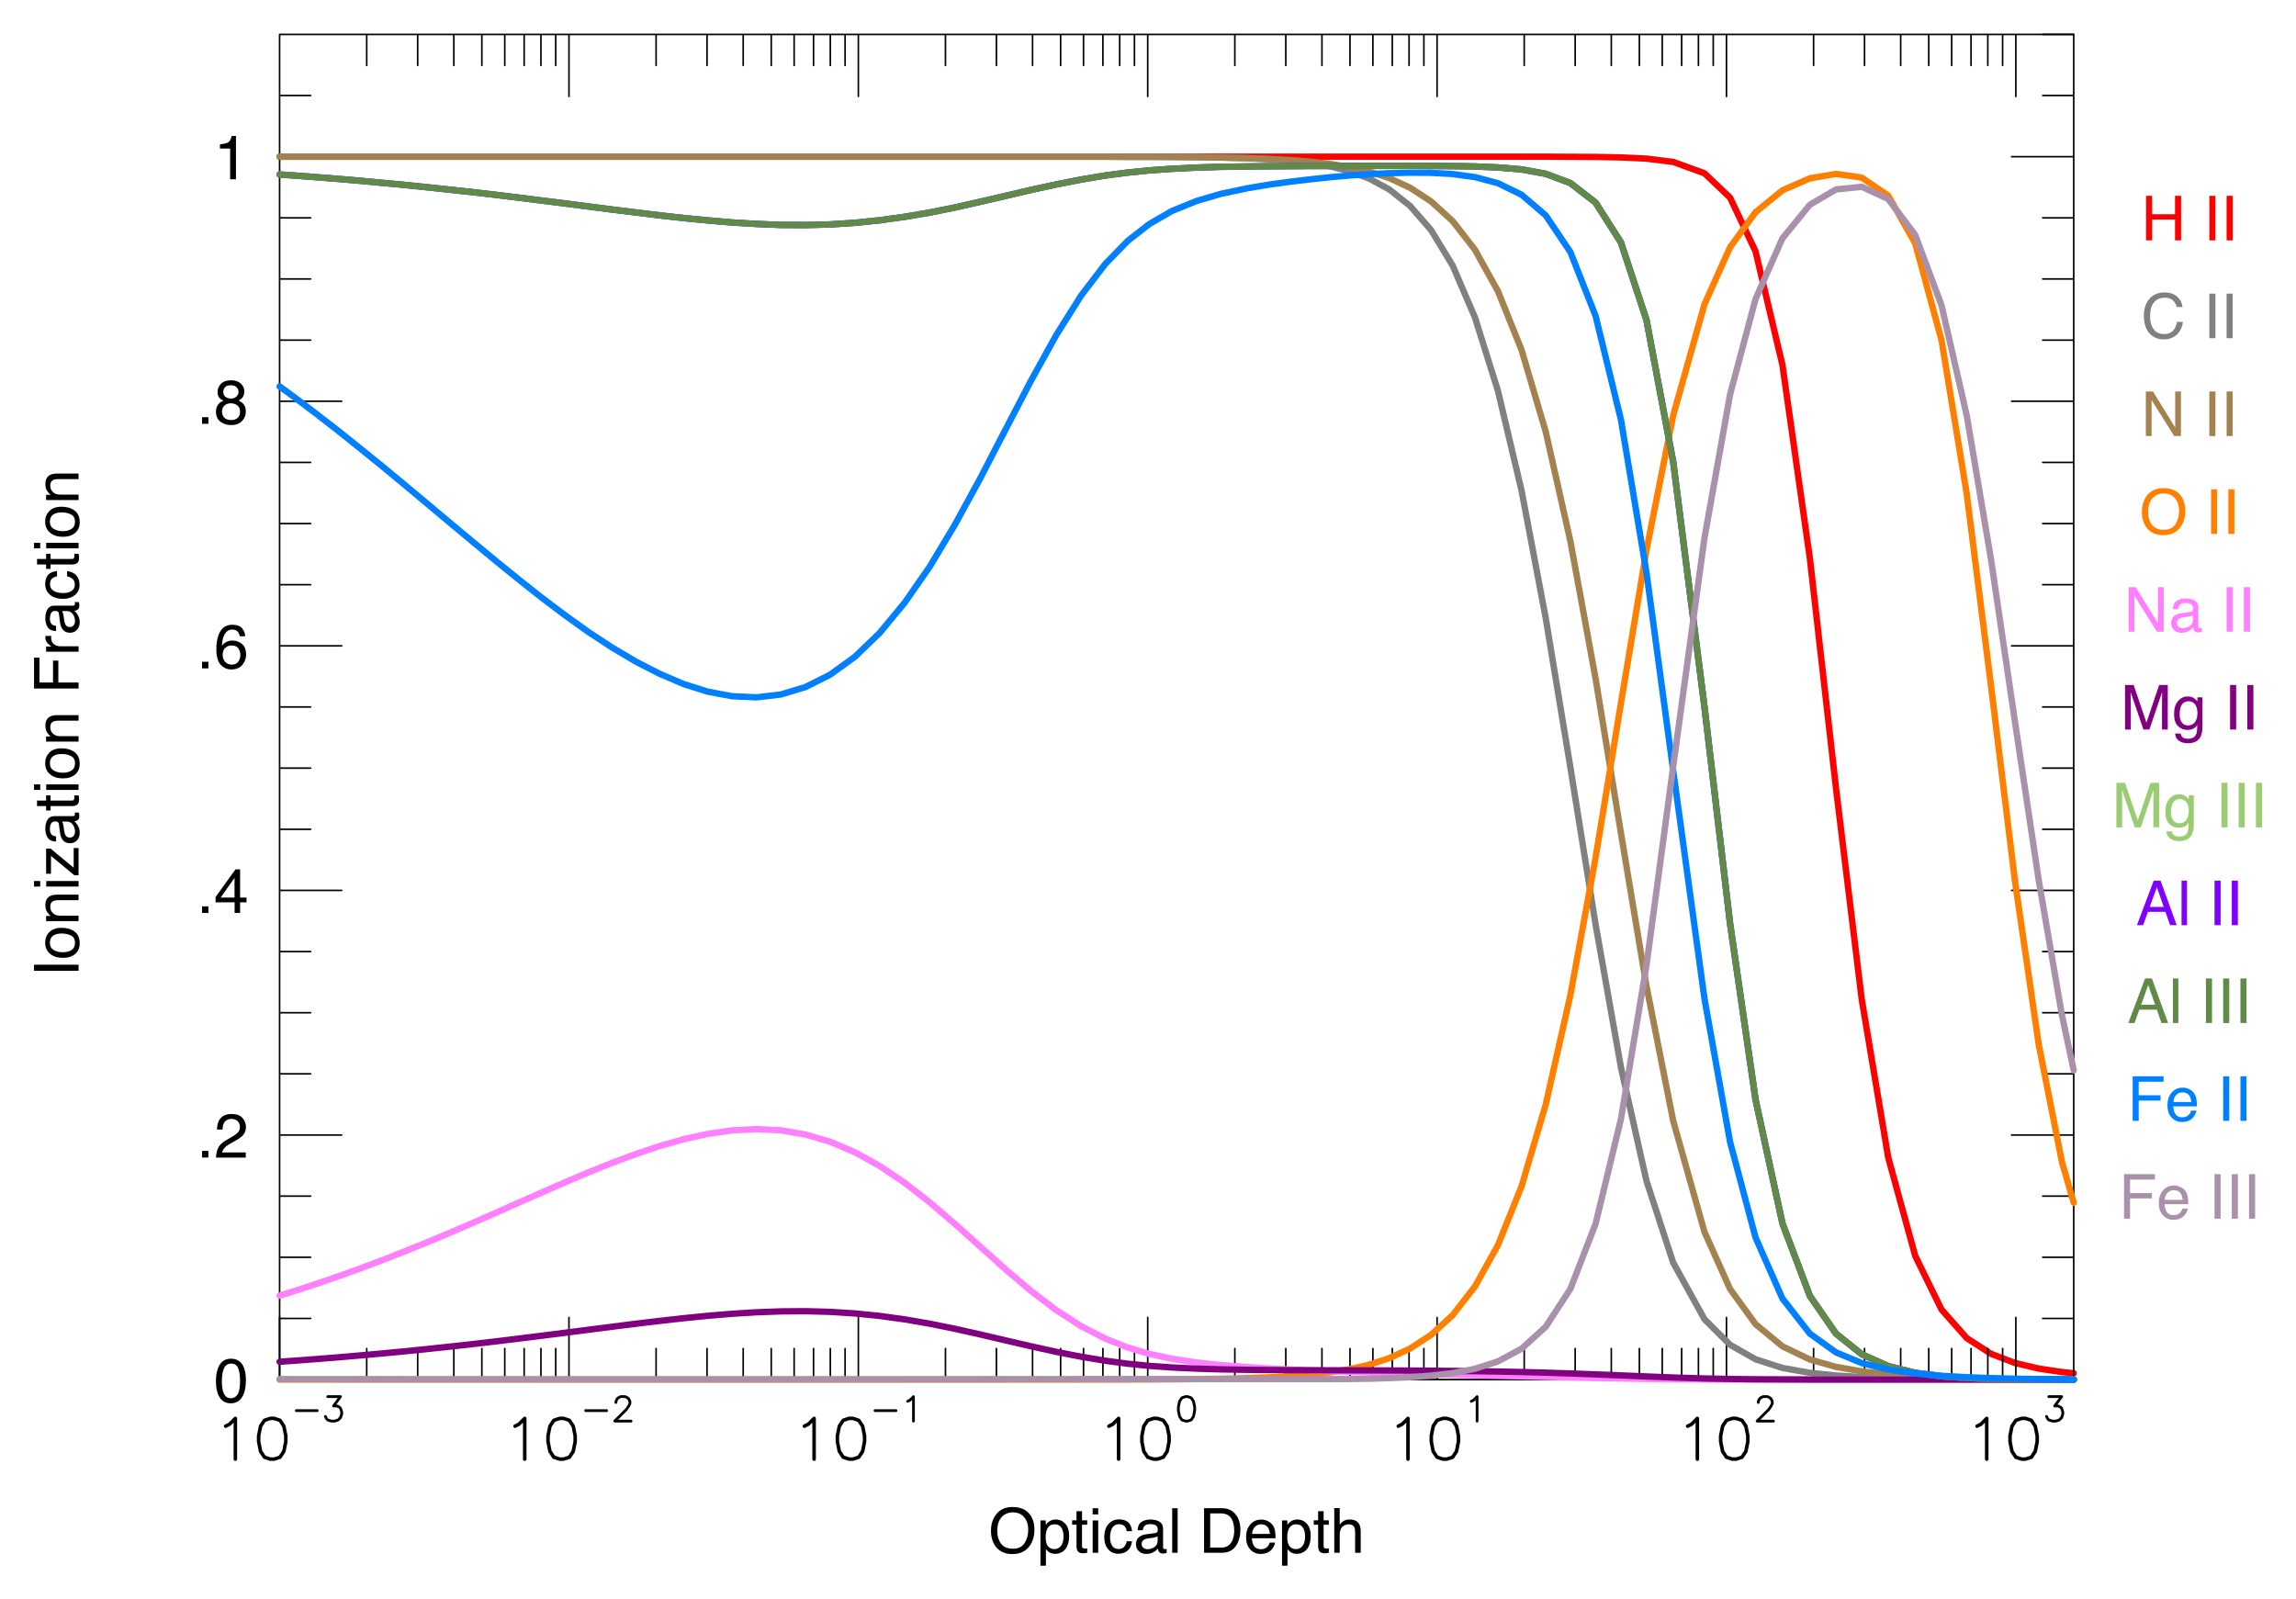 <?xml version="1.0" encoding="utf-8"?>
<!-- Generator: Adobe Illustrator 23.0.4, SVG Export Plug-In . SVG Version: 6.00 Build 0)  -->
<svg version="1.1" id="Layer_1" xmlns="http://www.w3.org/2000/svg" xmlns:xlink="http://www.w3.org/1999/xlink" x="0px" y="0px"
	 viewBox="0 0 721 502" style="enable-background:new 0 0 721 502;" xml:space="preserve">
<style type="text/css">
	.st0{fill:none;stroke:#FF0000;stroke-width:2;stroke-linecap:round;stroke-linejoin:round;stroke-miterlimit:10;}
	.st1{fill:none;stroke:#000000;stroke-width:0.5;stroke-linecap:round;stroke-linejoin:round;stroke-miterlimit:10;}
	.st2{fill:none;stroke:#000000;stroke-width:1.109;stroke-linecap:round;stroke-linejoin:round;stroke-miterlimit:10;}
	.st3{fill:none;stroke:#000000;stroke-width:0.866;stroke-linecap:round;stroke-linejoin:round;stroke-miterlimit:10;}
	.st4{fill:#FF0000;}
	.st5{fill:none;stroke:#808080;stroke-width:2;stroke-linecap:round;stroke-linejoin:round;stroke-miterlimit:10;}
	.st6{fill:#808080;}
	.st7{fill:none;stroke:#A48250;stroke-width:2;stroke-linecap:round;stroke-linejoin:round;stroke-miterlimit:10;}
	.st8{fill:#A48250;}
	.st9{fill:none;stroke:#FF8000;stroke-width:2;stroke-linecap:round;stroke-linejoin:round;stroke-miterlimit:10;}
	.st10{fill:#FF8000;}
	.st11{fill:none;stroke:#FF80FF;stroke-width:2;stroke-linecap:round;stroke-linejoin:round;stroke-miterlimit:10;}
	.st12{fill:#FF80FF;}
	.st13{fill:none;stroke:#800080;stroke-width:2;stroke-linecap:round;stroke-linejoin:round;stroke-miterlimit:10;}
	.st14{fill:#800080;}
	.st15{fill:none;stroke:#00FFFF;stroke-width:2;stroke-linecap:round;stroke-linejoin:round;stroke-miterlimit:10;}
	.st16{fill:#9ACD72;}
	.st17{fill:none;stroke:#8000FF;stroke-width:2;stroke-linecap:round;stroke-linejoin:round;stroke-miterlimit:10;}
	.st18{fill:#8000FF;}
	.st19{fill:none;stroke:#608A46;stroke-width:2;stroke-linecap:round;stroke-linejoin:round;stroke-miterlimit:10;}
	.st20{fill:#608A46;}
	.st21{fill:none;stroke:#0080FF;stroke-width:2;stroke-linecap:round;stroke-linejoin:round;stroke-miterlimit:10;}
	.st22{fill:#0080FF;}
	.st23{fill:none;stroke:#AA91AB;stroke-width:2;stroke-linecap:round;stroke-linejoin:round;stroke-miterlimit:10;}
	.st24{fill:#AA91AB;}
</style>
<polyline class="st0" points="87.8,49.2 485.39,49.2 493.14,49.24 501.04,49.28 509.01,49.43 517.03,49.81 525.43,50.85 
	535.25,54.42 543.28,62.06 551.28,78.92 559.73,114.63 568.35,175.38 576.54,247.42 584.62,313.74 592.94,363.43 601.43,394.38 
	609.69,411.23 617.6,420.18 625.24,425.12 632.73,427.99 640.19,429.74 647.5,430.84 651.2,431.21 "/>
<path class="st1" d="M633.03,433.2v-19.5 M633.03,433.2v-9.75 M628.87,433.2v-9.75 M624.22,433.2v-9.75 M618.95,433.2v-9.75
	 M612.87,433.2v-9.75 M605.67,433.2v-9.75 M596.86,433.2v-9.75 M585.51,433.2v-9.75 M569.51,433.2v-9.75 M542.15,433.2v-19.5
	 M542.15,433.2v-9.75 M538,433.2v-9.75 M533.35,433.2v-9.75 M528.08,433.2v-9.75 M521.99,433.2v-9.75 M514.8,433.2v-9.75
	 M505.99,433.2v-9.75 M494.64,433.2v-9.75 M478.64,433.2v-9.75 M451.28,433.2v-19.5 M451.28,433.2v-9.75 M447.13,433.2v-9.75
	 M442.48,433.2v-9.75 M437.21,433.2v-9.75 M431.12,433.2v-9.75 M423.93,433.2v-9.75 M415.12,433.2v-9.75 M403.77,433.2v-9.75
	 M387.77,433.2v-9.75 M360.41,433.2v-19.5 M360.41,433.2v-9.75 M356.25,433.2v-9.75 M351.61,433.2v-9.75 M346.34,433.2v-9.75
	 M340.25,433.2v-9.75 M333.06,433.2v-9.75 M324.25,433.2v-9.75 M312.9,433.2v-9.75 M296.9,433.2v-9.75 M269.54,433.2v-19.5
	 M269.54,433.2v-9.75 M265.38,433.2v-9.75 M260.74,433.2v-9.75 M255.47,433.2v-9.75 M249.38,433.2v-9.75 M242.19,433.2v-9.75
	 M233.38,433.2v-9.75 M222.03,433.2v-9.75 M206.03,433.2v-9.75 M178.67,433.2v-19.5 M178.67,433.2v-9.75 M174.51,433.2v-9.75
	 M169.87,433.2v-9.75 M164.6,433.2v-9.75 M158.51,433.2v-9.75 M151.32,433.2v-9.75 M142.51,433.2v-9.75 M131.16,433.2v-9.75
	 M115.16,433.2v-9.75 M87.8,433.2v-19.5 M87.8,433.2v-9.75 M87.8,433.2h563.4"/>
<path class="st2" d="M84.88,445.39L83.05,446l-1.22,1.83l-0.61,3.04v1.83l0.61,3.05l1.22,1.83l1.83,0.6h1.21l1.83-0.6l1.22-1.83
	l0.61-3.05v-1.83l-0.61-3.04L87.92,446l-1.83-0.61H84.88 M70.86,447.83l1.22-0.61l1.83-1.83v12.79"/>
<path class="st3" d="M102.91,438.56h4.02l-2.19,2.93h1.1l0.73,0.36l0.36,0.37l0.37,1.1v0.73l-0.37,1.09l-0.73,0.74l-1.09,0.36h-1.1
	l-1.1-0.36l-0.36-0.37l-0.37-0.73 M93.04,442.95h6.58"/>
<path class="st2" d="M175.75,445.39l-1.83,0.61l-1.22,1.83l-0.61,3.04v1.83l0.61,3.05l1.22,1.83l1.83,0.6h1.22l1.82-0.6l1.22-1.83
	l0.61-3.05v-1.83l-0.61-3.04l-1.22-1.83l-1.82-0.61H175.75 M161.73,447.83l1.22-0.61l1.83-1.83v12.79"/>
<path class="st3" d="M193.42,440.39v-0.36l0.36-0.74l0.37-0.36l0.73-0.37h1.46l0.73,0.37l0.37,0.36l0.37,0.74v0.73l-0.37,0.73
	l-0.73,1.09l-3.66,3.66h5.12 M183.91,442.95h6.58"/>
<path class="st2" d="M266.62,445.39l-1.83,0.61l-1.22,1.83l-0.61,3.04v1.83l0.61,3.05l1.22,1.83l1.83,0.6h1.22l1.82-0.6l1.22-1.83
	l0.61-3.05v-1.83l-0.61-3.04l-1.22-1.83l-1.82-0.61H266.62 M252.6,447.83l1.22-0.61l1.83-1.83v12.79"/>
<path class="st3" d="M285.02,440.03l0.73-0.37l1.1-1.1v7.68 M274.78,442.95h6.58"/>
<path class="st2" d="M362.24,445.39l-1.83,0.61l-1.22,1.83l-0.61,3.04v1.83l0.61,3.05l1.22,1.83l1.83,0.6h1.22l1.83-0.6l1.22-1.83
	l0.61-3.05v-1.83l-0.61-3.04l-1.22-1.83l-1.83-0.61H362.24 M348.23,447.83l1.21-0.61l1.83-1.83v12.79"/>
<polyline class="st3" points="372.23,438.56 371.14,438.93 370.41,440.03 370.04,441.85 370.04,442.95 370.41,444.78 371.14,445.88 
	372.23,446.24 372.97,446.24 374.06,445.88 374.79,444.78 375.16,442.95 375.16,441.85 374.79,440.03 374.06,438.93 372.97,438.56 
	372.23,438.56 "/>
<path class="st2" d="M453.11,445.39l-1.83,0.61l-1.22,1.83l-0.6,3.04v1.83l0.6,3.05l1.22,1.83l1.83,0.6h1.22l1.83-0.6l1.22-1.83
	l0.61-3.05v-1.83l-0.61-3.04l-1.22-1.83l-1.83-0.61H453.11 M439.1,447.83l1.21-0.61l1.83-1.83v12.79"/>
<polyline class="st3" points="462.01,440.03 462.74,439.66 463.84,438.56 463.84,446.24 "/>
<path class="st2" d="M543.98,445.39l-1.83,0.61l-1.21,1.83l-0.61,3.04v1.83l0.61,3.05l1.21,1.83l1.83,0.6h1.22l1.83-0.6l1.22-1.83
	l0.61-3.05v-1.83l-0.61-3.04l-1.22-1.83l-1.83-0.61H543.98 M529.97,447.83l1.22-0.61l1.82-1.83v12.79"/>
<polyline class="st3" points="552.15,440.39 552.15,440.03 552.51,439.29 552.88,438.93 553.61,438.56 555.07,438.56 555.8,438.93 
	556.17,439.29 556.54,440.03 556.54,440.76 556.17,441.49 555.44,442.58 551.78,446.24 556.9,446.24 "/>
<path class="st2" d="M634.85,445.39l-1.82,0.61l-1.22,1.83l-0.61,3.04v1.83l0.61,3.05l1.22,1.83l1.82,0.6h1.22l1.83-0.6l1.22-1.83
	l0.61-3.05v-1.83l-0.61-3.04L637.9,446l-1.83-0.61H634.85 M620.84,447.83l1.22-0.61l1.82-1.83v12.79"/>
<polyline class="st3" points="643.38,438.56 647.41,438.56 645.21,441.49 646.31,441.49 647.04,441.85 647.41,442.22 647.77,443.32 
	647.77,444.05 647.41,445.14 646.68,445.88 645.58,446.24 644.48,446.24 643.38,445.88 643.02,445.51 642.65,444.78 "/>
<path class="st1" d="M87.8,10.8h9.75 M87.8,30h9.75 M87.8,49.2h19.5 M87.8,68.4h9.75 M87.8,87.6h9.75 M87.8,106.8h9.75 M87.8,126
	h19.5 M87.8,145.2h9.75 M87.8,164.4h9.75 M87.8,183.6h9.75 M87.8,202.8h19.5 M87.8,222h9.75 M87.8,241.2h9.75 M87.8,260.4h9.75
	 M87.8,279.6h19.5 M87.8,298.8h9.75 M87.8,318h9.75 M87.8,337.2h9.75 M87.8,356.4h19.5 M87.8,375.6h9.75 M87.8,394.8h9.75 M87.8,414
	h9.75 M87.8,433.2h19.5 M87.8,433.2V10.8 M633.03,10.8v19.5 M633.03,10.8v9.75 M628.87,10.8v9.75 M624.22,10.8v9.75 M618.95,10.8
	v9.75 M612.87,10.8v9.75 M605.67,10.8v9.75 M596.86,10.8v9.75 M585.51,10.8v9.75 M569.51,10.8v9.75 M542.15,10.8v19.5 M542.15,10.8
	v9.75 M538,10.8v9.75 M533.35,10.8v9.75 M528.08,10.8v9.75 M521.99,10.8v9.75 M514.8,10.8v9.75 M505.99,10.8v9.75 M494.64,10.8v9.75
	 M478.64,10.8v9.75 M451.28,10.8v19.5 M451.28,10.8v9.75 M447.13,10.8v9.75 M442.48,10.8v9.75 M437.21,10.8v9.75 M431.12,10.8v9.75
	 M423.93,10.8v9.75 M415.12,10.8v9.75 M403.77,10.8v9.75 M387.77,10.8v9.75 M360.41,10.8v19.5 M360.41,10.8v9.75 M356.25,10.8v9.75
	 M351.61,10.8v9.75 M346.34,10.8v9.75 M340.25,10.8v9.75 M333.06,10.8v9.75 M324.25,10.8v9.75 M312.9,10.8v9.75 M296.9,10.8v9.75
	 M269.54,10.8v19.5 M269.54,10.8v9.75 M265.38,10.8v9.75 M260.74,10.8v9.75 M255.47,10.8v9.75 M249.38,10.8v9.75 M242.19,10.8v9.75
	 M233.38,10.8v9.75 M222.03,10.8v9.75 M206.03,10.8v9.75 M178.67,10.8v19.5 M178.67,10.8v9.75 M174.51,10.8v9.75 M169.87,10.8v9.75
	 M164.6,10.8v9.75 M158.51,10.8v9.75 M151.32,10.8v9.75 M142.51,10.8v9.75 M131.16,10.8v9.75 M115.16,10.8v9.75 M87.8,10.8v19.5
	 M87.8,10.8v9.75 M87.8,10.8h563.4"/>
<g>
	<path d="M76.31,428.82c0.61,1.12,0.91,2.66,0.91,4.62c0,1.85-0.28,3.39-0.83,4.6c-0.8,1.74-2.11,2.61-3.92,2.61
		c-1.64,0-2.86-0.71-3.66-2.13c-0.67-1.19-1-2.78-1-4.78c0-1.55,0.2-2.88,0.6-3.99c0.75-2.07,2.1-3.1,4.07-3.1
		C74.25,426.64,75.52,427.37,76.31,428.82z M74.59,437.9c0.53-0.79,0.79-2.25,0.79-4.4c0-1.55-0.19-2.82-0.57-3.82
		c-0.38-1-1.12-1.5-2.22-1.5c-1.01,0-1.75,0.47-2.22,1.42c-0.47,0.95-0.7,2.35-0.7,4.19c0,1.39,0.15,2.51,0.45,3.35
		c0.46,1.29,1.24,1.93,2.35,1.93C73.35,439.08,74.06,438.69,74.59,437.9z"/>
</g>
<g>
	<path d="M63.45,361.4h1.99v2.08h-1.99V361.4z"/>
	<path d="M68.54,360.41c0.42-0.87,1.25-1.66,2.47-2.37l1.83-1.06c0.82-0.48,1.39-0.88,1.72-1.22c0.52-0.53,0.78-1.13,0.78-1.81
		c0-0.79-0.24-1.43-0.71-1.89c-0.48-0.47-1.11-0.7-1.9-0.7c-1.17,0-1.99,0.45-2.44,1.34c-0.24,0.48-0.38,1.14-0.4,1.99h-1.74
		c0.02-1.19,0.24-2.16,0.66-2.9c0.74-1.32,2.05-1.98,3.93-1.98c1.56,0,2.7,0.42,3.42,1.27c0.72,0.84,1.08,1.78,1.08,2.82
		c0,1.09-0.38,2.03-1.15,2.8c-0.44,0.45-1.24,1-2.39,1.64l-1.3,0.72c-0.62,0.34-1.11,0.67-1.47,0.98c-0.63,0.55-1.03,1.17-1.2,1.84
		h7.45v1.62h-9.36C67.88,362.3,68.12,361.28,68.54,360.41z"/>
</g>
<g>
	<path d="M63.45,284.6h1.99v2.08h-1.99V284.6z"/>
	<path d="M73.68,286.67v-3.33H67.7v-1.68l6.25-8.67h1.45v8.85h2.01v1.5h-2.01v3.33H73.68z M73.65,281.85v-6.19l-4.37,6.19H73.65z"/>
</g>
<g>
	<path d="M63.45,207.8h1.99v2.08h-1.99V207.8z"/>
	<path d="M76.09,197.37c0.6,0.79,0.9,1.6,0.9,2.44H75.3c-0.1-0.54-0.26-0.96-0.49-1.27c-0.41-0.57-1.04-0.86-1.88-0.86
		c-0.96,0-1.72,0.44-2.29,1.33s-0.88,2.15-0.94,3.8c0.39-0.58,0.89-1.01,1.49-1.29c0.55-0.25,1.16-0.38,1.83-0.38
		c1.14,0,2.14,0.37,2.99,1.09c0.85,0.73,1.28,1.82,1.28,3.27c0,1.24-0.4,2.33-1.21,3.29c-0.81,0.96-1.96,1.43-3.45,1.43
		c-1.28,0-2.38-0.48-3.3-1.45s-1.39-2.6-1.39-4.89c0-1.69,0.21-3.13,0.62-4.31c0.79-2.26,2.24-3.39,4.35-3.39
		C74.43,196.18,75.49,196.58,76.09,197.37z M74.81,207.79c0.45-0.61,0.67-1.32,0.67-2.15c0-0.7-0.2-1.36-0.6-2
		c-0.4-0.63-1.13-0.95-2.18-0.95c-0.74,0-1.38,0.25-1.94,0.73c-0.56,0.49-0.83,1.23-0.83,2.21c0,0.86,0.25,1.59,0.76,2.18
		c0.5,0.59,1.2,0.88,2.1,0.88C73.69,208.7,74.36,208.4,74.81,207.79z"/>
</g>
<g>
	<path d="M63.45,131h1.99v2.08h-1.99V131z"/>
	<path d="M69.06,125.1c-0.5-0.51-0.75-1.17-0.75-1.98c0-1.02,0.37-1.89,1.1-2.62c0.74-0.73,1.78-1.09,3.13-1.09
		c1.31,0,2.33,0.34,3.07,1.03s1.11,1.49,1.11,2.41c0,0.85-0.22,1.54-0.65,2.07c-0.24,0.3-0.62,0.59-1.12,0.88
		c0.57,0.26,1.01,0.56,1.34,0.9c0.61,0.63,0.91,1.46,0.91,2.48c0,1.2-0.4,2.22-1.21,3.05c-0.81,0.83-1.95,1.25-3.42,1.25
		c-1.33,0-2.45-0.36-3.37-1.08c-0.92-0.72-1.38-1.77-1.38-3.14c0-0.81,0.2-1.5,0.59-2.09c0.39-0.59,0.98-1.04,1.75-1.35
		C69.7,125.61,69.33,125.37,69.06,125.1z M74.59,131.26c0.52-0.43,0.79-1.07,0.79-1.92c0-0.88-0.27-1.55-0.81-2.01
		c-0.54-0.46-1.23-0.69-2.08-0.69c-0.82,0-1.49,0.23-2,0.7c-0.52,0.47-0.78,1.11-0.78,1.94c0,0.71,0.24,1.32,0.71,1.84
		c0.47,0.52,1.2,0.78,2.19,0.78C73.41,131.9,74.07,131.69,74.59,131.26z M74.27,124.52c0.42-0.42,0.64-0.93,0.64-1.51
		c0-0.51-0.2-0.98-0.61-1.4c-0.41-0.43-1.02-0.64-1.85-0.64c-0.82,0-1.42,0.21-1.79,0.64c-0.37,0.43-0.55,0.93-0.55,1.5
		c0,0.64,0.24,1.15,0.71,1.51s1.04,0.54,1.68,0.54C73.26,125.15,73.85,124.94,74.27,124.52z"/>
</g>
<g>
	<path d="M69.07,46.62v-1.31c1.24-0.12,2.1-0.32,2.59-0.6s0.85-0.95,1.09-2h1.35v13.58h-1.83v-9.65H69.07z"/>
</g>
<path class="st1" d="M651.2,10.8h-9.75 M651.2,30h-9.75 M651.2,49.2h-19.5 M651.2,68.4h-9.75 M651.2,87.6h-9.75 M651.2,106.8h-9.75
	 M651.2,126h-19.5 M651.2,145.2h-9.75 M651.2,164.4h-9.75 M651.2,183.6h-9.75 M651.2,202.8h-19.5 M651.2,222h-9.75 M651.2,241.2
	h-9.75 M651.2,260.4h-9.75 M651.2,279.6h-19.5 M651.2,298.8h-9.75 M651.2,318h-9.75 M651.2,337.2h-9.75 M651.2,356.4h-19.5
	 M651.2,375.6h-9.75 M651.2,394.8h-9.75 M651.2,414h-9.75 M651.2,433.2h-19.5 M651.2,433.2V10.8"/>
<g>
	<path d="M323.44,475.6c0.93,1.24,1.39,2.82,1.39,4.75c0,2.09-0.53,3.83-1.59,5.21c-1.24,1.63-3.02,2.44-5.32,2.44
		c-2.15,0-3.84-0.71-5.08-2.13c-1.1-1.37-1.65-3.1-1.65-5.2c0-1.89,0.47-3.51,1.41-4.86c1.21-1.73,2.99-2.59,5.35-2.59
		C320.43,473.22,322.26,474.01,323.44,475.6z M321.77,484.51c0.75-1.2,1.12-2.57,1.12-4.13c0-1.65-0.43-2.97-1.29-3.97
		s-2.04-1.51-3.53-1.51c-1.45,0-2.63,0.5-3.54,1.49c-0.91,1-1.37,2.46-1.37,4.4c0,1.55,0.39,2.86,1.18,3.92
		c0.78,1.06,2.05,1.6,3.81,1.6C319.82,486.31,321.03,485.71,321.77,484.51z"/>
	<path d="M326.72,477.44h1.68v1.35c0.34-0.46,0.72-0.82,1.13-1.08c0.58-0.38,1.26-0.57,2.04-0.57c1.16,0,2.14,0.44,2.95,1.33
		c0.81,0.88,1.21,2.15,1.21,3.79c0,2.22-0.58,3.81-1.75,4.76c-0.74,0.6-1.6,0.9-2.58,0.9c-0.77,0-1.42-0.17-1.94-0.5
		c-0.31-0.19-0.65-0.52-1.02-0.98v5.21h-1.71V477.44z M333.17,485.43c0.53-0.67,0.8-1.67,0.8-3c0-0.81-0.12-1.51-0.35-2.09
		c-0.45-1.12-1.26-1.69-2.45-1.69c-1.19,0-2.01,0.59-2.45,1.78c-0.24,0.63-0.35,1.44-0.35,2.42c0,0.79,0.12,1.46,0.35,2.01
		c0.45,1.05,1.26,1.58,2.45,1.58C331.97,486.43,332.63,486.1,333.17,485.43z"/>
	<path d="M338.05,474.54h1.73v2.85h1.63v1.4h-1.63v6.66c0,0.36,0.12,0.59,0.36,0.71c0.13,0.07,0.36,0.1,0.67,0.1
		c0.08,0,0.17,0,0.27-0.01c0.1,0,0.21-0.02,0.33-0.03v1.36c-0.2,0.06-0.4,0.1-0.61,0.12s-0.44,0.04-0.69,0.04
		c-0.8,0-1.34-0.21-1.63-0.61c-0.29-0.41-0.43-0.94-0.43-1.59v-6.75h-1.38v-1.4h1.38V474.54z"/>
	<path d="M343.12,473.6h1.74v1.94h-1.74V473.6z M343.12,477.44h1.74v10.15h-1.74V477.44z"/>
	<path d="M354.19,477.93c0.72,0.56,1.15,1.52,1.3,2.88h-1.67c-0.1-0.63-0.33-1.15-0.7-1.57s-0.94-0.62-1.74-0.62
		c-1.09,0-1.87,0.53-2.34,1.6c-0.3,0.69-0.46,1.54-0.46,2.56c0,1.02,0.22,1.88,0.65,2.58s1.11,1.05,2.04,1.05
		c0.71,0,1.27-0.22,1.69-0.65c0.42-0.43,0.7-1.03,0.86-1.78h1.67c-0.19,1.35-0.67,2.34-1.43,2.97s-1.74,0.94-2.92,0.94
		c-1.33,0-2.4-0.49-3.19-1.46c-0.79-0.97-1.19-2.19-1.19-3.65c0-1.79,0.43-3.18,1.3-4.18c0.87-1,1.98-1.49,3.32-1.49
		C352.54,477.09,353.47,477.37,354.19,477.93z"/>
	<path d="M362.67,481.42c0.39-0.05,0.66-0.22,0.79-0.49c0.08-0.15,0.11-0.37,0.11-0.66c0-0.59-0.21-1.01-0.62-1.28
		s-1.01-0.4-1.78-0.4c-0.89,0-1.53,0.24-1.9,0.73c-0.21,0.27-0.35,0.67-0.41,1.2h-1.6c0.03-1.26,0.44-2.14,1.22-2.63
		s1.69-0.74,2.72-0.74c1.2,0,2.17,0.23,2.92,0.69c0.74,0.46,1.11,1.17,1.11,2.13v5.88c0,0.18,0.04,0.32,0.11,0.43
		c0.07,0.11,0.23,0.16,0.46,0.16c0.08,0,0.16,0,0.26-0.01c0.1-0.01,0.2-0.02,0.3-0.04v1.27c-0.27,0.08-0.47,0.12-0.61,0.14
		c-0.14,0.02-0.33,0.03-0.57,0.03c-0.59,0-1.02-0.21-1.29-0.63c-0.14-0.22-0.24-0.54-0.29-0.94c-0.35,0.46-0.85,0.85-1.5,1.19
		c-0.65,0.34-1.37,0.5-2.16,0.5c-0.95,0-1.72-0.29-2.32-0.86s-0.9-1.29-0.9-2.15c0-0.94,0.29-1.68,0.88-2.2
		c0.59-0.52,1.37-0.84,2.32-0.96L362.67,481.42z M359.06,486.04c0.36,0.29,0.79,0.43,1.28,0.43c0.6,0,1.19-0.14,1.75-0.42
		c0.95-0.46,1.43-1.22,1.43-2.27v-1.38c-0.21,0.13-0.48,0.25-0.81,0.33c-0.33,0.09-0.65,0.15-0.97,0.19l-1.04,0.13
		c-0.62,0.08-1.09,0.21-1.4,0.39c-0.53,0.3-0.8,0.77-0.8,1.42C358.52,485.37,358.7,485.76,359.06,486.04z"/>
	<path d="M368.1,473.6h1.71v13.99h-1.71V473.6z"/>
	<path d="M378.11,473.6h5.59c1.9,0,3.37,0.68,4.42,2.05c0.93,1.23,1.4,2.81,1.4,4.73c0,1.49-0.28,2.83-0.83,4.03
		c-0.97,2.12-2.64,3.18-5.01,3.18h-5.57V473.6z M383.33,485.97c0.63,0,1.14-0.07,1.55-0.2c0.72-0.25,1.31-0.72,1.77-1.43
		c0.37-0.56,0.63-1.29,0.79-2.17c0.09-0.53,0.14-1.01,0.14-1.47c0-1.73-0.34-3.08-1.01-4.04c-0.67-0.96-1.76-1.44-3.25-1.44h-3.29
		v10.74H383.33z"/>
	<path d="M398.18,477.67c0.67,0.34,1.19,0.78,1.54,1.32c0.34,0.51,0.57,1.11,0.68,1.8c0.1,0.47,0.15,1.22,0.15,2.25h-7.42
		c0.03,1.04,0.27,1.87,0.73,2.5s1.16,0.94,2.11,0.94c0.89,0,1.6-0.3,2.13-0.89c0.3-0.34,0.51-0.74,0.63-1.2h1.69
		c-0.04,0.38-0.19,0.79-0.44,1.25c-0.25,0.46-0.53,0.84-0.84,1.13c-0.52,0.51-1.16,0.85-1.92,1.03c-0.41,0.1-0.87,0.15-1.39,0.15
		c-1.26,0-2.33-0.46-3.21-1.39s-1.32-2.22-1.32-3.88c0-1.64,0.44-2.97,1.33-3.99c0.88-1.02,2.04-1.53,3.46-1.53
		C396.81,477.16,397.51,477.33,398.18,477.67z M398.79,481.67c-0.07-0.74-0.23-1.34-0.48-1.78c-0.47-0.83-1.24-1.24-2.33-1.24
		c-0.78,0-1.43,0.28-1.96,0.85c-0.53,0.57-0.81,1.29-0.84,2.17H398.79z"/>
	<path d="M402.58,477.44h1.68v1.35c0.34-0.46,0.72-0.82,1.13-1.08c0.58-0.38,1.26-0.57,2.04-0.57c1.16,0,2.14,0.44,2.95,1.33
		c0.81,0.88,1.21,2.15,1.21,3.79c0,2.22-0.58,3.81-1.75,4.76c-0.74,0.6-1.6,0.9-2.58,0.9c-0.77,0-1.42-0.17-1.94-0.5
		c-0.31-0.19-0.65-0.52-1.02-0.98v5.21h-1.71V477.44z M409.03,485.43c0.53-0.67,0.8-1.67,0.8-3c0-0.81-0.12-1.51-0.35-2.09
		c-0.45-1.12-1.26-1.69-2.45-1.69c-1.19,0-2.01,0.59-2.45,1.78c-0.24,0.63-0.35,1.44-0.35,2.42c0,0.79,0.12,1.46,0.35,2.01
		c0.45,1.05,1.26,1.58,2.45,1.58C407.83,486.43,408.5,486.1,409.03,485.43z"/>
	<path d="M413.92,474.54h1.73v2.85h1.63v1.4h-1.63v6.66c0,0.36,0.12,0.59,0.36,0.71c0.13,0.07,0.36,0.1,0.67,0.1
		c0.08,0,0.17,0,0.27-0.01c0.1,0,0.21-0.02,0.33-0.03v1.36c-0.2,0.06-0.4,0.1-0.61,0.12s-0.44,0.04-0.69,0.04
		c-0.8,0-1.34-0.21-1.63-0.61c-0.29-0.41-0.43-0.94-0.43-1.59v-6.75h-1.38v-1.4h1.38V474.54z"/>
	<path d="M418.99,473.55h1.71v5.22c0.41-0.51,0.77-0.88,1.09-1.09c0.55-0.36,1.24-0.54,2.07-0.54c1.48,0,2.48,0.52,3.01,1.55
		c0.29,0.56,0.43,1.35,0.43,2.35v6.54h-1.76v-6.43c0-0.75-0.09-1.3-0.29-1.65c-0.31-0.56-0.89-0.84-1.75-0.84
		c-0.71,0-1.35,0.25-1.93,0.73c-0.58,0.49-0.87,1.41-0.87,2.77v5.41h-1.71V473.55z"/>
</g>
<g>
	<path d="M10.69,304.84v-1.91h13.99v1.91H10.69z"/>
	<path d="M15.49,292.69c0.88-0.9,2.16-1.35,3.86-1.35c1.64,0,3,0.4,4.07,1.19c1.07,0.79,1.61,2.03,1.61,3.7
		c0,1.39-0.47,2.5-1.42,3.32s-2.22,1.23-3.82,1.23c-1.71,0-3.08-0.43-4.09-1.29c-1.01-0.86-1.52-2.02-1.52-3.48
		C14.18,294.7,14.62,293.59,15.49,292.69z M22.27,293.76c-0.86-0.42-1.82-0.63-2.87-0.63c-0.95,0-1.72,0.15-2.32,0.45
		c-0.94,0.48-1.41,1.3-1.41,2.47c0,1.04,0.4,1.79,1.2,2.26s1.76,0.71,2.89,0.71c1.08,0,1.99-0.24,2.71-0.71s1.08-1.22,1.08-2.24
		C23.56,294.95,23.13,294.17,22.27,293.76z"/>
	<path d="M14.48,289.24v-1.63h1.45c-0.6-0.48-1.03-0.99-1.29-1.53c-0.26-0.54-0.39-1.14-0.39-1.8c0-1.45,0.5-2.42,1.51-2.93
		c0.55-0.28,1.34-0.42,2.37-0.42h6.54v1.74h-6.43c-0.62,0-1.12,0.09-1.5,0.28c-0.63,0.3-0.95,0.86-0.95,1.66
		c0,0.41,0.04,0.74,0.12,1c0.14,0.47,0.42,0.88,0.84,1.24c0.34,0.29,0.68,0.47,1.04,0.56c0.36,0.09,0.87,0.13,1.54,0.13h5.34v1.71
		H14.48z"/>
	<path d="M10.69,278.39v-1.74h1.94v1.74H10.69z M14.52,278.39v-1.74h10.15v1.74H14.52z"/>
	<path d="M23.32,274.82l-7.31-6.06v5.61h-1.53v-7.91h1.4l7.26,6.02v-6.2h1.53v8.54H23.32z"/>
	<path d="M18.5,258.84c-0.05-0.39-0.21-0.66-0.49-0.79c-0.15-0.08-0.37-0.11-0.66-0.11c-0.59,0-1.01,0.21-1.28,0.62
		c-0.26,0.42-0.4,1.01-0.4,1.78c0,0.89,0.24,1.53,0.73,1.9c0.27,0.21,0.67,0.35,1.2,0.41v1.6c-1.26-0.03-2.14-0.44-2.63-1.22
		s-0.74-1.69-0.74-2.72c0-1.2,0.23-2.17,0.69-2.92c0.46-0.74,1.17-1.11,2.13-1.11h5.88c0.18,0,0.32-0.04,0.43-0.11
		s0.16-0.23,0.16-0.46c0-0.08,0-0.16-0.01-0.26c-0.01-0.1-0.02-0.2-0.04-0.3h1.27c0.08,0.27,0.12,0.47,0.14,0.61
		s0.03,0.33,0.03,0.57c0,0.59-0.21,1.02-0.63,1.29c-0.22,0.14-0.54,0.24-0.94,0.29c0.46,0.35,0.85,0.85,1.19,1.5
		c0.34,0.65,0.5,1.37,0.5,2.16c0,0.95-0.29,1.72-0.86,2.32c-0.57,0.6-1.29,0.9-2.15,0.9c-0.94,0-1.68-0.29-2.2-0.88
		c-0.52-0.59-0.84-1.37-0.96-2.32L18.5,258.84z M23.13,262.45c0.28-0.36,0.43-0.79,0.43-1.29c0-0.6-0.14-1.19-0.42-1.75
		c-0.46-0.95-1.22-1.43-2.27-1.43h-1.38c0.13,0.21,0.25,0.48,0.33,0.81c0.09,0.33,0.15,0.65,0.19,0.97l0.13,1.04
		c0.08,0.62,0.21,1.09,0.39,1.4c0.3,0.53,0.77,0.8,1.42,0.8C22.46,263,22.85,262.81,23.13,262.45z"/>
	<path d="M11.63,253.12v-1.73h2.85v-1.63h1.4v1.63h6.66c0.36,0,0.59-0.12,0.71-0.36c0.07-0.13,0.1-0.36,0.1-0.67
		c0-0.08,0-0.17-0.01-0.27c0-0.1-0.01-0.21-0.03-0.33h1.36c0.06,0.2,0.1,0.4,0.12,0.61s0.04,0.44,0.04,0.69
		c0,0.8-0.21,1.34-0.61,1.63c-0.41,0.29-0.94,0.43-1.59,0.43h-6.75v1.38h-1.4v-1.38H11.63z"/>
	<path d="M10.69,248.05v-1.74h1.94v1.74H10.69z M14.52,248.05v-1.74h10.15v1.74H14.52z"/>
	<path d="M15.49,236.33c0.88-0.9,2.16-1.35,3.86-1.35c1.64,0,3,0.4,4.07,1.19c1.07,0.79,1.61,2.03,1.61,3.7
		c0,1.39-0.47,2.5-1.42,3.32s-2.22,1.23-3.82,1.23c-1.71,0-3.08-0.43-4.09-1.3c-1.01-0.86-1.52-2.02-1.52-3.48
		C14.18,238.33,14.62,237.23,15.49,236.33z M22.27,237.39c-0.86-0.42-1.82-0.63-2.87-0.63c-0.95,0-1.72,0.15-2.32,0.45
		c-0.94,0.48-1.41,1.3-1.41,2.47c0,1.04,0.4,1.79,1.2,2.26s1.76,0.71,2.89,0.71c1.08,0,1.99-0.24,2.71-0.71s1.08-1.22,1.08-2.24
		C23.56,238.58,23.13,237.81,22.27,237.39z"/>
	<path d="M14.48,232.87v-1.63h1.45c-0.6-0.48-1.03-0.99-1.29-1.53c-0.26-0.54-0.39-1.14-0.39-1.8c0-1.45,0.5-2.42,1.51-2.93
		c0.55-0.28,1.34-0.42,2.37-0.42h6.54v1.74h-6.43c-0.62,0-1.12,0.09-1.5,0.28c-0.63,0.3-0.95,0.86-0.95,1.66
		c0,0.41,0.04,0.74,0.12,1c0.14,0.47,0.42,0.88,0.84,1.24c0.34,0.29,0.68,0.47,1.04,0.56c0.36,0.09,0.87,0.13,1.54,0.13h5.34v1.71
		H14.48z"/>
	<path d="M10.69,216.2v-9.7h1.71v7.81h4.25v-6.87h1.67v6.87h6.36v1.89H10.69z"/>
	<path d="M14.48,204.65v-1.63h1.76c-0.34-0.13-0.76-0.46-1.25-0.98c-0.49-0.52-0.74-1.12-0.74-1.8c0-0.03,0-0.09,0.01-0.16
		c0.01-0.08,0.02-0.21,0.04-0.39h1.81c-0.02,0.1-0.03,0.2-0.04,0.28c-0.01,0.09-0.01,0.18-0.01,0.28c0,0.86,0.28,1.53,0.83,1.99
		c0.56,0.46,1.2,0.69,1.92,0.69h5.87v1.71H14.48z"/>
	<path d="M18.5,192.74c-0.05-0.39-0.21-0.66-0.49-0.79c-0.15-0.08-0.37-0.11-0.66-0.11c-0.59,0-1.01,0.21-1.28,0.62
		c-0.26,0.42-0.4,1.01-0.4,1.78c0,0.89,0.24,1.53,0.73,1.9c0.27,0.21,0.67,0.35,1.2,0.41v1.6c-1.26-0.03-2.14-0.44-2.63-1.22
		s-0.74-1.69-0.74-2.72c0-1.2,0.23-2.17,0.69-2.92c0.46-0.74,1.17-1.11,2.13-1.11h5.88c0.18,0,0.32-0.04,0.43-0.11
		s0.16-0.23,0.16-0.46c0-0.08,0-0.16-0.01-0.26c-0.01-0.1-0.02-0.2-0.04-0.3h1.27c0.08,0.27,0.12,0.47,0.14,0.61
		s0.03,0.33,0.03,0.57c0,0.59-0.21,1.02-0.63,1.29c-0.22,0.14-0.54,0.24-0.94,0.29c0.46,0.35,0.85,0.85,1.19,1.5
		c0.34,0.65,0.5,1.37,0.5,2.16c0,0.95-0.29,1.72-0.86,2.32c-0.57,0.6-1.29,0.9-2.15,0.9c-0.94,0-1.68-0.29-2.2-0.88
		c-0.52-0.59-0.84-1.37-0.96-2.32L18.5,192.74z M23.13,196.35c0.28-0.36,0.43-0.79,0.43-1.29c0-0.6-0.14-1.19-0.42-1.75
		c-0.46-0.95-1.22-1.43-2.27-1.43h-1.38c0.13,0.21,0.25,0.48,0.33,0.81c0.09,0.33,0.15,0.65,0.19,0.97l0.13,1.04
		c0.08,0.62,0.21,1.09,0.39,1.4c0.3,0.53,0.77,0.8,1.42,0.8C22.46,196.89,22.85,196.71,23.13,196.35z"/>
	<path d="M15.02,180.62c0.56-0.72,1.52-1.15,2.88-1.3v1.67c-0.63,0.1-1.15,0.33-1.57,0.7s-0.62,0.94-0.62,1.74
		c0,1.09,0.53,1.87,1.6,2.34c0.69,0.3,1.54,0.46,2.56,0.46c1.02,0,1.88-0.22,2.58-0.65s1.05-1.11,1.05-2.04
		c0-0.71-0.22-1.27-0.65-1.69c-0.43-0.42-1.03-0.7-1.78-0.86v-1.67c1.35,0.19,2.34,0.67,2.97,1.43s0.94,1.74,0.94,2.92
		c0,1.33-0.49,2.4-1.46,3.19c-0.97,0.79-2.19,1.19-3.65,1.19c-1.79,0-3.18-0.43-4.18-1.3c-1-0.87-1.49-1.98-1.49-3.32
		C14.18,182.28,14.46,181.34,15.02,180.62z"/>
	<path d="M11.63,177.26v-1.73h2.85v-1.63h1.4v1.63h6.66c0.36,0,0.59-0.12,0.71-0.36c0.07-0.13,0.1-0.36,0.1-0.67
		c0-0.08,0-0.17-0.01-0.27c0-0.1-0.01-0.21-0.03-0.33h1.36c0.06,0.2,0.1,0.4,0.12,0.61s0.04,0.44,0.04,0.69
		c0,0.8-0.21,1.34-0.61,1.63c-0.41,0.29-0.94,0.43-1.59,0.43h-6.75v1.38h-1.4v-1.38H11.63z"/>
	<path d="M10.69,172.19v-1.74h1.94v1.74H10.69z M14.52,172.19v-1.74h10.15v1.74H14.52z"/>
	<path d="M15.49,160.47c0.88-0.9,2.16-1.35,3.86-1.35c1.64,0,3,0.4,4.07,1.19c1.07,0.79,1.61,2.03,1.61,3.7
		c0,1.39-0.47,2.5-1.42,3.32s-2.22,1.23-3.82,1.23c-1.71,0-3.08-0.43-4.09-1.3c-1.01-0.86-1.52-2.02-1.52-3.48
		C14.18,162.47,14.62,161.37,15.49,160.47z M22.27,161.53c-0.86-0.42-1.82-0.63-2.87-0.63c-0.95,0-1.72,0.15-2.32,0.45
		c-0.94,0.48-1.41,1.3-1.41,2.47c0,1.04,0.4,1.79,1.2,2.26s1.76,0.71,2.89,0.71c1.08,0,1.99-0.24,2.71-0.71s1.08-1.22,1.08-2.24
		C23.56,162.72,23.13,161.95,22.27,161.53z"/>
	<path d="M14.48,157.01v-1.63h1.45c-0.6-0.48-1.03-0.99-1.29-1.53c-0.26-0.54-0.39-1.14-0.39-1.8c0-1.45,0.5-2.42,1.51-2.93
		c0.55-0.28,1.34-0.42,2.37-0.42h6.54v1.74h-6.43c-0.62,0-1.12,0.09-1.5,0.28c-0.63,0.3-0.95,0.86-0.95,1.66
		c0,0.41,0.04,0.74,0.12,1c0.14,0.47,0.42,0.88,0.84,1.24c0.34,0.29,0.68,0.47,1.04,0.56c0.36,0.09,0.87,0.13,1.54,0.13h5.34v1.71
		H14.48z"/>
</g>
<g>
	<path class="st4" d="M673.91,61.49h1.91v5.78h7.19v-5.78h1.91v13.99h-1.91v-6.54h-7.19v6.54h-1.91V61.49z"/>
	<path class="st4" d="M693.79,61.49h1.91v13.99h-1.91V61.49z"/>
	<path class="st4" d="M699.21,61.49h1.91v13.99h-1.91V61.49z"/>
</g>
<polyline class="st5" points="87.8,49.2 347.06,49.2 354.15,49.24 360.96,49.24 368.03,49.28 375.78,49.35 383.37,49.47 
	391.71,49.7 399.04,50.04 405.42,50.51 411.57,51.24 417.65,52.23 423.76,53.77 429.96,56.07 436.27,59.49 442.73,64.6 449.36,72.2 
	456.18,83.41 463.19,99.73 470.4,122.77 477.8,154.03 485.39,194.04 493.14,240.97 501.04,290.2 509.01,335.13 517.03,370.8 
	525.43,396.5 535.25,414.26 543.28,422.27 551.28,426.83 559.73,429.55 568.35,431.09 576.54,431.92 584.62,432.41 592.94,432.73 
	601.43,432.93 609.69,433.05 617.6,433.12 625.24,433.16 632.73,433.18 640.19,433.19 647.5,433.19 651.2,433.2 "/>
<g>
	<path class="st6" d="M683.76,93.23c0.97,0.93,1.5,1.99,1.61,3.18h-1.85c-0.21-0.9-0.62-1.62-1.23-2.14
		c-0.61-0.53-1.48-0.79-2.58-0.79c-1.35,0-2.45,0.48-3.28,1.45c-0.83,0.97-1.25,2.45-1.25,4.46c0,1.64,0.38,2.97,1.13,3.99
		c0.75,1.02,1.87,1.53,3.36,1.53c1.37,0,2.42-0.54,3.13-1.61c0.38-0.56,0.66-1.31,0.85-2.23h1.85c-0.16,1.47-0.7,2.71-1.62,3.7
		c-1.1,1.2-2.58,1.8-4.44,1.8c-1.61,0-2.96-0.49-4.05-1.48c-1.44-1.3-2.16-3.31-2.16-6.03c0-2.06,0.54-3.76,1.62-5.08
		c1.17-1.44,2.78-2.15,4.83-2.15C681.43,91.83,682.79,92.29,683.76,93.23z"/>
	<path class="st6" d="M693.79,92.21h1.91v13.99h-1.91V92.21z"/>
	<path class="st6" d="M699.21,92.21h1.91v13.99h-1.91V92.21z"/>
</g>
<polyline class="st7" points="87.8,49.2 347.06,49.2 354.15,49.24 360.96,49.24 368.03,49.28 375.78,49.35 383.37,49.47 
	391.71,49.66 399.04,49.93 405.42,50.28 411.57,50.77 417.65,51.47 423.76,52.46 429.96,53.88 436.27,55.92 442.73,58.92 
	449.36,63.22 456.18,69.44 463.19,78.46 470.4,91.44 477.8,109.87 485.39,135.52 493.14,169.93 501.04,213.01 509.01,261.59 
	517.03,309.67 525.43,351.98 535.25,386.85 543.28,404.75 551.28,415.79 559.73,422.77 568.35,426.9 576.54,429.22 584.62,430.62 
	592.94,431.53 601.43,432.12 609.69,432.51 617.6,432.77 625.24,432.94 632.73,433.05 640.19,433.12 647.5,433.16 651.2,433.17 "/>
<g>
	<path class="st8" d="M673.86,122.93h2.23l6.97,11.3v-11.3h1.81v13.99h-2.13l-7.08-11.29v11.29h-1.81V122.93z"/>
	<path class="st8" d="M693.79,122.93h1.91v13.99h-1.91V122.93z"/>
	<path class="st8" d="M699.21,122.93h1.91v13.99h-1.91V122.93z"/>
</g>
<polyline class="st9" points="87.8,433.2 323.73,433.2 331.68,433.19 339.52,433.19 347.06,433.18 354.15,433.17 360.96,433.15 
	368.03,433.11 375.78,433.04 383.37,432.94 391.71,432.75 399.04,432.48 405.42,432.13 411.57,431.64 417.65,430.94 423.76,429.95 
	429.96,428.53 436.27,426.47 442.73,423.5 449.36,419.19 456.18,412.95 463.19,403.93 470.4,390.96 477.8,372.53 485.39,346.88 
	493.14,312.47 501.04,269.39 509.01,220.81 517.03,172.73 525.43,130.42 535.25,95.55 543.28,77.65 551.28,66.63 559.73,59.76 
	568.35,56 576.54,54.61 584.62,55.77 592.94,61.41 601.43,76.43 609.69,106.84 617.6,155.03 625.24,215.47 632.73,276.49 
	640.19,327.87 647.5,364.85 651.2,377.68 "/>
<g>
	<path class="st10" d="M684.84,155.65c0.93,1.24,1.39,2.82,1.39,4.75c0,2.09-0.53,3.82-1.59,5.21c-1.25,1.63-3.02,2.44-5.32,2.44
		c-2.15,0-3.84-0.71-5.07-2.13c-1.1-1.37-1.65-3.1-1.65-5.2c0-1.89,0.47-3.51,1.41-4.86c1.21-1.73,2.99-2.59,5.35-2.59
		C681.83,153.27,683.65,154.06,684.84,155.65z M683.17,164.56c0.75-1.2,1.12-2.57,1.12-4.13c0-1.65-0.43-2.97-1.29-3.97
		c-0.86-1-2.04-1.51-3.53-1.51c-1.45,0-2.63,0.5-3.54,1.49c-0.91,0.99-1.37,2.46-1.37,4.4c0,1.55,0.39,2.86,1.18,3.92
		c0.78,1.06,2.06,1.6,3.81,1.6C681.22,166.36,682.42,165.76,683.17,164.56z"/>
	<path class="st10" d="M694.33,153.65h1.91v13.99h-1.91V153.65z"/>
	<path class="st10" d="M699.75,153.65h1.91v13.99h-1.91V153.65z"/>
</g>
<polyline class="st11" points="87.8,406.84 92.38,405.42 99.08,403.24 105.88,400.91 112.75,398.44 119.72,395.83 126.73,393.07 
	133.8,390.23 140.94,387.24 148.13,384.16 155.36,380.98 162.64,377.75 169.97,374.52 177.33,371.3 184.73,368.15 192.17,365.16 
	199.66,362.39 207.17,359.86 214.72,357.71 222.3,356.05 229.92,354.94 237.56,354.56 245.23,354.94 252.93,356.25 260.67,358.51 
	268.43,361.81 276.21,366.12 284.04,371.38 291.92,377.52 299.81,384.28 307.76,391.42 315.74,398.57 323.73,405.35 331.68,411.4 
	339.52,416.45 347.06,420.33 354.15,423.14 360.96,425.15 368.03,426.67 375.78,427.84 383.37,428.65 391.71,429.29 399.04,429.74 
	405.42,430.05 411.57,430.32 417.65,430.55 423.76,430.77 429.96,430.96 436.27,431.15 442.73,431.33 449.36,431.5 456.18,431.67 
	463.19,431.84 470.4,432.01 477.8,432.18 485.39,432.36 493.14,432.54 501.04,432.71 509.01,432.87 517.03,433 525.43,433.1 
	535.25,433.16 543.28,433.18 551.28,433.19 559.73,433.2 651.2,433.2 "/>
<g>
	<path class="st12" d="M668.44,184.37h2.23l6.98,11.3v-11.3h1.81v13.99h-2.13l-7.08-11.29v11.29h-1.81V184.37z"/>
	<path class="st12" d="M687.76,192.18c0.39-0.05,0.66-0.22,0.79-0.49c0.08-0.15,0.11-0.37,0.11-0.66c0-0.59-0.21-1.01-0.62-1.28
		s-1.01-0.4-1.78-0.4c-0.89,0-1.53,0.24-1.9,0.73c-0.21,0.27-0.34,0.67-0.41,1.2h-1.6c0.03-1.26,0.44-2.14,1.22-2.63
		c0.78-0.49,1.69-0.74,2.72-0.74c1.2,0,2.17,0.23,2.92,0.69c0.74,0.46,1.11,1.17,1.11,2.13v5.88c0,0.18,0.04,0.32,0.11,0.43
		c0.07,0.11,0.23,0.16,0.46,0.16c0.08,0,0.16,0,0.26-0.01c0.1-0.01,0.2-0.02,0.3-0.04v1.27c-0.27,0.08-0.47,0.12-0.61,0.14
		c-0.14,0.02-0.33,0.03-0.57,0.03c-0.59,0-1.02-0.21-1.29-0.63c-0.14-0.22-0.24-0.54-0.29-0.94c-0.35,0.46-0.85,0.85-1.51,1.19
		c-0.65,0.34-1.37,0.5-2.16,0.5c-0.95,0-1.72-0.29-2.32-0.86c-0.6-0.57-0.9-1.29-0.9-2.15c0-0.94,0.29-1.68,0.88-2.2
		c0.59-0.52,1.37-0.84,2.32-0.96L687.76,192.18z M684.15,196.81c0.36,0.29,0.79,0.43,1.29,0.43c0.6,0,1.19-0.14,1.75-0.42
		c0.95-0.46,1.43-1.22,1.43-2.27v-1.38c-0.21,0.13-0.48,0.25-0.81,0.33c-0.33,0.09-0.65,0.15-0.97,0.19l-1.04,0.13
		c-0.62,0.08-1.09,0.21-1.4,0.39c-0.53,0.3-0.79,0.77-0.79,1.42C683.61,196.14,683.79,196.53,684.15,196.81z"/>
	<path class="st12" d="M699.22,184.37h1.91v13.99h-1.91V184.37z"/>
	<path class="st12" d="M704.64,184.37h1.91v13.99h-1.91V184.37z"/>
</g>
<polyline class="st13" points="87.8,427.6 92.38,427.28 99.08,426.78 105.88,426.24 112.75,425.65 119.72,425.03 126.73,424.36 
	133.8,423.65 140.94,422.89 148.13,422.09 155.36,421.25 162.64,420.37 169.97,419.45 177.33,418.52 184.73,417.56 192.17,416.61 
	199.66,415.67 207.17,414.77 214.72,413.93 222.3,413.17 229.92,412.54 237.56,412.07 245.23,411.79 252.93,411.73 260.67,411.94 
	268.43,412.43 276.21,413.21 284.04,414.29 291.92,415.65 299.81,417.24 307.76,419.02 315.74,420.89 323.73,422.74 331.68,424.49 
	339.52,426.03 347.06,427.28 354.15,428.22 360.96,428.9 368.03,429.4 375.78,429.77 383.37,430 391.71,430.14 399.04,430.21 
	405.42,430.25 411.57,430.27 417.65,430.29 423.76,430.3 429.96,430.32 436.27,430.34 442.73,430.37 449.36,430.42 456.18,430.48 
	463.19,430.56 470.4,430.68 477.8,430.83 485.39,431.03 493.14,431.28 501.04,431.57 509.01,431.89 517.03,432.22 525.43,432.55 
	535.25,432.85 543.28,433.02 551.28,433.12 559.73,433.16 568.35,433.19 576.54,433.19 584.62,433.2 651.2,433.2 "/>
<g>
	<path class="st14" d="M667.31,215.09h2.71l4.02,11.83l3.99-11.83h2.7v13.99h-1.81v-8.25c0-0.29,0.01-0.76,0.02-1.42
		s0.02-1.37,0.02-2.12l-3.99,11.8h-1.88l-4.03-11.8v0.43c0,0.34,0.01,0.86,0.03,1.57c0.02,0.7,0.03,1.22,0.03,1.55v8.25h-1.81
		V215.09z"/>
	<path class="st14" d="M689.05,219.29c0.32,0.22,0.65,0.55,0.99,0.97v-1.29h1.58v9.27c0,1.29-0.19,2.32-0.57,3.07
		c-0.71,1.38-2.05,2.08-4.01,2.08c-1.09,0-2.01-0.25-2.76-0.74c-0.75-0.49-1.16-1.26-1.25-2.31h1.74c0.08,0.46,0.25,0.81,0.49,1.06
		c0.38,0.38,0.99,0.57,1.82,0.57c1.31,0,2.16-0.46,2.57-1.39c0.24-0.55,0.35-1.52,0.33-2.92c-0.34,0.52-0.75,0.91-1.23,1.16
		s-1.12,0.38-1.91,0.38c-1.1,0-2.06-0.39-2.89-1.18c-0.83-0.78-1.24-2.08-1.24-3.89c0-1.71,0.42-3.04,1.25-4
		c0.83-0.96,1.83-1.44,3.01-1.44C687.76,218.7,688.45,218.89,689.05,219.29z M689.26,221.12c-0.52-0.61-1.18-0.91-1.98-0.91
		c-1.2,0-2.02,0.56-2.46,1.69c-0.23,0.6-0.35,1.39-0.35,2.37c0,1.15,0.23,2.02,0.7,2.62c0.46,0.6,1.09,0.9,1.87,0.9
		c1.22,0,2.09-0.56,2.59-1.67c0.28-0.63,0.42-1.36,0.42-2.2C690.03,222.67,689.77,221.73,689.26,221.12z"/>
	<path class="st14" d="M700.3,215.09h1.91v13.99h-1.91V215.09z"/>
	<path class="st14" d="M705.71,215.09h1.91v13.99h-1.91V215.09z"/>
</g>
<polyline class="st15" points="87.8,54.8 92.38,55.11 99.08,55.61 105.88,56.15 112.75,56.73 119.72,57.38 126.73,58.03 
	133.8,58.76 140.94,59.53 148.13,60.3 155.36,61.14 162.64,62.03 169.97,62.95 177.33,63.87 184.73,64.83 192.17,65.79 
	199.66,66.71 207.17,67.63 214.72,68.48 222.3,69.21 229.92,69.86 237.56,70.32 245.23,70.63 252.93,70.67 260.67,70.47 
	268.43,69.97 276.21,69.17 284.04,68.09 291.92,66.75 299.81,65.17 307.76,63.37 315.74,61.53 323.73,59.64 331.68,57.92 
	339.52,56.38 347.06,55.11 354.15,54.19 360.96,53.5 368.03,53 375.78,52.62 383.37,52.39 391.71,52.27 399.04,52.2 405.42,52.16 
	411.57,52.12 423.76,52.12 429.96,52.08 442.73,52.08 449.36,52.12 456.18,52.16 463.19,52.27 470.4,52.58 477.8,53.19 
	485.39,54.58 493.14,57.49 501.04,63.6 509.01,76.12 517.03,100.46 525.43,145.05 535.25,222 543.28,289.97 551.28,345.26 
	559.73,384.16 568.35,406.95 576.54,418.77 584.62,425.25 592.94,428.97 601.43,431.07 609.69,432.16 617.6,432.71 625.24,432.96 
	632.73,433.09 640.19,433.14 647.5,433.17 651.2,433.18 "/>
<g>
	<path class="st16" d="M664.6,245.81h2.71l4.02,11.83l3.99-11.83h2.7v13.99h-1.81v-8.25c0-0.29,0.01-0.76,0.02-1.42
		c0.01-0.66,0.02-1.37,0.02-2.12l-3.99,11.8h-1.88l-4.03-11.8v0.43c0,0.34,0.01,0.86,0.03,1.57c0.02,0.7,0.03,1.22,0.03,1.55v8.25
		h-1.81V245.81z"/>
	<path class="st16" d="M686.33,250.01c0.32,0.22,0.65,0.55,0.99,0.97v-1.29h1.58v9.27c0,1.29-0.19,2.32-0.57,3.07
		c-0.71,1.38-2.05,2.08-4.01,2.08c-1.09,0-2.02-0.25-2.76-0.74c-0.75-0.49-1.16-1.26-1.25-2.31h1.74c0.08,0.46,0.25,0.81,0.49,1.06
		c0.39,0.38,0.99,0.57,1.82,0.57c1.31,0,2.16-0.46,2.57-1.39c0.24-0.55,0.35-1.52,0.33-2.92c-0.34,0.52-0.75,0.91-1.23,1.16
		s-1.12,0.38-1.91,0.38c-1.1,0-2.06-0.39-2.89-1.18s-1.24-2.08-1.24-3.89c0-1.71,0.42-3.04,1.25-4c0.83-0.96,1.83-1.44,3.01-1.44
		C685.04,249.42,685.74,249.61,686.33,250.01z M686.54,251.84c-0.52-0.61-1.18-0.91-1.98-0.91c-1.2,0-2.02,0.57-2.46,1.69
		c-0.23,0.6-0.35,1.39-0.35,2.37c0,1.15,0.23,2.02,0.7,2.62c0.46,0.6,1.09,0.9,1.87,0.9c1.22,0,2.09-0.56,2.59-1.67
		c0.28-0.63,0.42-1.36,0.42-2.2C687.32,253.39,687.06,252.45,686.54,251.84z"/>
	<path class="st16" d="M697.59,245.81h1.91v13.99h-1.91V245.81z"/>
	<path class="st16" d="M703,245.81h1.91v13.99H703V245.81z"/>
	<path class="st16" d="M708.42,245.81h1.91v13.99h-1.91V245.81z"/>
</g>
<polyline class="st17" points="87.8,54.8 92.38,55.11 99.08,55.61 105.88,56.15 112.75,56.73 119.72,57.38 126.73,58.03 
	133.8,58.76 140.94,59.53 148.13,60.3 155.36,61.14 162.64,62.03 169.97,62.95 177.33,63.87 184.73,64.83 192.17,65.79 
	199.66,66.71 207.17,67.63 214.72,68.48 222.3,69.21 229.92,69.86 237.56,70.32 245.23,70.63 252.93,70.67 260.67,70.47 
	268.43,69.97 276.21,69.17 284.04,68.09 291.92,66.75 299.81,65.17 307.76,63.37 315.74,61.53 323.73,59.64 331.68,57.92 
	339.52,56.38 347.06,55.11 354.15,54.19 360.96,53.5 368.03,53 375.78,52.62 383.37,52.39 391.71,52.27 399.04,52.2 405.42,52.16 
	411.57,52.12 423.76,52.12 429.96,52.08 442.73,52.08 449.36,52.12 456.18,52.16 463.19,52.27 470.4,52.58 477.8,53.19 
	485.39,54.58 493.14,57.49 501.04,63.6 509.01,76.12 517.03,100.46 525.43,145.05 535.25,222 543.28,289.97 551.28,345.26 
	559.73,384.16 568.35,406.95 576.54,418.77 584.62,425.25 592.94,428.97 601.43,431.07 609.69,432.16 617.6,432.71 625.24,432.96 
	632.73,433.09 640.19,433.14 647.5,433.17 651.2,433.18 "/>
<g>
	<path class="st18" d="M676.32,276.53h2.14l5.08,13.99h-2.08l-1.46-4.19h-5.49l-1.52,4.19h-1.94L676.32,276.53z M679.46,284.78
		l-2.15-6.18l-2.24,6.18H679.46z"/>
	<path class="st18" d="M685.06,276.53h1.71v13.99h-1.71V276.53z"/>
	<path class="st18" d="M695.42,276.53h1.91v13.99h-1.91V276.53z"/>
	<path class="st18" d="M700.84,276.53h1.91v13.99h-1.91V276.53z"/>
</g>
<polyline class="st19" points="87.8,54.8 92.38,55.11 99.08,55.61 105.88,56.15 112.75,56.73 119.72,57.38 126.73,58.03 
	133.8,58.76 140.94,59.53 148.13,60.3 155.36,61.14 162.64,62.03 169.97,62.95 177.33,63.87 184.73,64.83 192.17,65.79 
	199.66,66.71 207.17,67.63 214.72,68.48 222.3,69.21 229.92,69.86 237.56,70.32 245.23,70.63 252.93,70.67 260.67,70.47 
	268.43,69.97 276.21,69.17 284.04,68.09 291.92,66.75 299.81,65.17 307.76,63.37 315.74,61.53 323.73,59.64 331.68,57.92 
	339.52,56.38 347.06,55.11 354.15,54.19 360.96,53.5 368.03,53 375.78,52.62 383.37,52.39 391.71,52.27 399.04,52.2 405.42,52.16 
	411.57,52.12 423.76,52.12 429.96,52.08 442.73,52.08 449.36,52.12 456.18,52.16 463.19,52.27 470.4,52.58 477.8,53.19 
	485.39,54.58 493.14,57.49 501.04,63.6 509.01,76.12 517.03,100.46 525.43,145.05 535.25,222 543.28,289.97 551.28,345.26 
	559.73,384.16 568.35,406.95 576.54,418.77 584.62,425.25 592.94,428.97 601.43,431.07 609.69,432.16 617.6,432.71 625.24,432.96 
	632.73,433.09 640.19,433.14 647.5,433.17 651.2,433.18 "/>
<g>
	<path class="st20" d="M673.61,307.25h2.14l5.08,13.99h-2.08l-1.46-4.19h-5.49l-1.52,4.19h-1.94L673.61,307.25z M676.75,315.5
		l-2.15-6.18l-2.24,6.18H676.75z"/>
	<path class="st20" d="M682.35,307.25h1.71v13.99h-1.71V307.25z"/>
	<path class="st20" d="M692.71,307.25h1.91v13.99h-1.91V307.25z"/>
	<path class="st20" d="M698.13,307.25h1.91v13.99h-1.91V307.25z"/>
	<path class="st20" d="M703.55,307.25h1.91v13.99h-1.91V307.25z"/>
</g>
<polyline class="st21" points="87.8,121.33 92.38,124.69 99.08,129.76 105.88,135.02 112.75,140.52 119.72,146.16 126.73,151.96 
	133.8,157.87 140.94,163.86 148.13,169.85 155.36,175.84 162.64,181.76 169.97,187.56 177.33,193.12 184.73,198.42 192.17,203.3 
	199.66,207.75 207.17,211.59 214.72,214.82 222.3,217.2 229.92,218.62 237.56,218.97 245.23,218.08 252.93,215.74 260.67,211.86 
	268.43,206.26 276.21,198.77 284.04,189.32 291.92,177.99 299.81,164.86 307.76,150.31 315.74,134.91 323.73,119.59 331.68,105.23 
	339.52,92.78 347.06,82.92 354.15,75.62 360.96,70.32 368.03,66.25 375.78,63.1 383.37,60.87 391.71,59.11 399.04,57.88 
	405.42,57.03 411.57,56.3 417.65,55.65 423.76,55.11 429.96,54.69 436.27,54.38 442.73,54.23 449.36,54.27 456.18,54.65 
	463.19,55.61 470.4,57.53 477.8,61.14 485.39,67.63 493.14,79.15 501.04,99.16 509.01,131.76 517.03,179.76 525.43,242.04 
	535.25,313.62 543.28,358.59 551.28,388.58 559.73,407.76 568.35,418.79 576.54,424.66 584.62,428.02 592.94,430.05 601.43,431.28 
	609.69,432.01 617.6,432.46 625.24,432.74 632.73,432.93 640.19,433.04 647.5,433.11 651.2,433.13 "/>
<g>
	<path class="st22" d="M669.71,337.97h9.7v1.71h-7.81v4.25h6.87v1.67h-6.87v6.36h-1.89V337.97z"/>
	<path class="st22" d="M687.51,342.04c0.67,0.34,1.19,0.78,1.54,1.32c0.34,0.51,0.57,1.11,0.68,1.8c0.1,0.47,0.15,1.22,0.15,2.25
		h-7.42c0.03,1.04,0.27,1.87,0.73,2.5s1.16,0.94,2.11,0.94c0.89,0,1.6-0.3,2.13-0.89c0.3-0.34,0.51-0.74,0.63-1.2h1.69
		c-0.04,0.37-0.19,0.79-0.44,1.25c-0.25,0.46-0.53,0.84-0.84,1.13c-0.52,0.51-1.16,0.85-1.92,1.03c-0.41,0.1-0.87,0.15-1.39,0.15
		c-1.26,0-2.33-0.46-3.21-1.38c-0.88-0.92-1.32-2.22-1.32-3.88c0-1.64,0.44-2.97,1.33-3.99c0.88-1.02,2.04-1.53,3.46-1.53
		C686.14,341.53,686.83,341.7,687.51,342.04z M688.12,346.04c-0.07-0.74-0.23-1.34-0.48-1.78c-0.47-0.83-1.24-1.24-2.33-1.24
		c-0.78,0-1.43,0.28-1.96,0.85c-0.53,0.57-0.81,1.29-0.84,2.17H688.12z"/>
	<path class="st22" d="M698.13,337.97h1.91v13.99h-1.91V337.97z"/>
	<path class="st22" d="M703.55,337.97h1.91v13.99h-1.91V337.97z"/>
</g>
<polyline class="st23" points="87.8,433.08 99.08,433.08 105.88,433.09 126.73,433.09 133.8,433.1 162.64,433.1 169.97,433.11 
	199.66,433.11 207.17,433.12 260.67,433.12 268.43,433.11 284.04,433.11 291.92,433.1 299.81,433.1 307.76,433.09 315.74,433.09 
	323.73,433.08 331.68,433.08 339.52,433.07 347.06,433.07 354.15,433.06 417.65,433.06 423.76,433.03 429.96,432.92 436.27,432.75 
	442.73,432.46 449.36,431.97 456.18,431.17 463.19,429.8 470.4,427.49 477.8,423.51 485.39,416.63 493.14,404.71 501.04,384.36 
	509.01,351.41 517.03,303.14 525.43,240.62 535.25,168.89 543.28,123.89 551.28,93.9 559.73,74.85 568.35,64.29 576.54,59.49 
	584.62,58.65 592.94,62.49 601.43,73.78 609.69,95.89 617.6,130.45 625.24,175.73 632.73,226.49 640.19,276.26 647.5,318.77 
	651.2,336.1 "/>
<g>
	<path class="st24" d="M667,368.69h9.7v1.71h-7.81v4.25h6.87v1.67h-6.87v6.36H667V368.69z"/>
	<path class="st24" d="M684.8,372.76c0.67,0.34,1.19,0.78,1.54,1.32c0.34,0.51,0.57,1.11,0.68,1.8c0.1,0.47,0.15,1.22,0.15,2.25
		h-7.42c0.03,1.04,0.27,1.87,0.73,2.5s1.16,0.94,2.11,0.94c0.89,0,1.6-0.3,2.13-0.89c0.3-0.34,0.51-0.74,0.63-1.2h1.69
		c-0.04,0.38-0.19,0.79-0.44,1.25c-0.25,0.46-0.53,0.84-0.84,1.13c-0.52,0.51-1.16,0.85-1.92,1.03c-0.41,0.1-0.87,0.15-1.39,0.15
		c-1.26,0-2.33-0.46-3.21-1.39s-1.32-2.22-1.32-3.88c0-1.64,0.44-2.97,1.33-3.99c0.88-1.02,2.04-1.53,3.46-1.53
		C683.42,372.25,684.12,372.42,684.8,372.76z M685.41,376.76c-0.07-0.74-0.23-1.34-0.48-1.78c-0.47-0.83-1.24-1.24-2.33-1.24
		c-0.78,0-1.43,0.28-1.96,0.85c-0.53,0.57-0.81,1.29-0.84,2.17H685.41z"/>
	<path class="st24" d="M695.42,368.69h1.91v13.99h-1.91V368.69z"/>
	<path class="st24" d="M700.84,368.69h1.91v13.99h-1.91V368.69z"/>
	<path class="st24" d="M706.25,368.69h1.91v13.99h-1.91V368.69z"/>
</g>
</svg>

